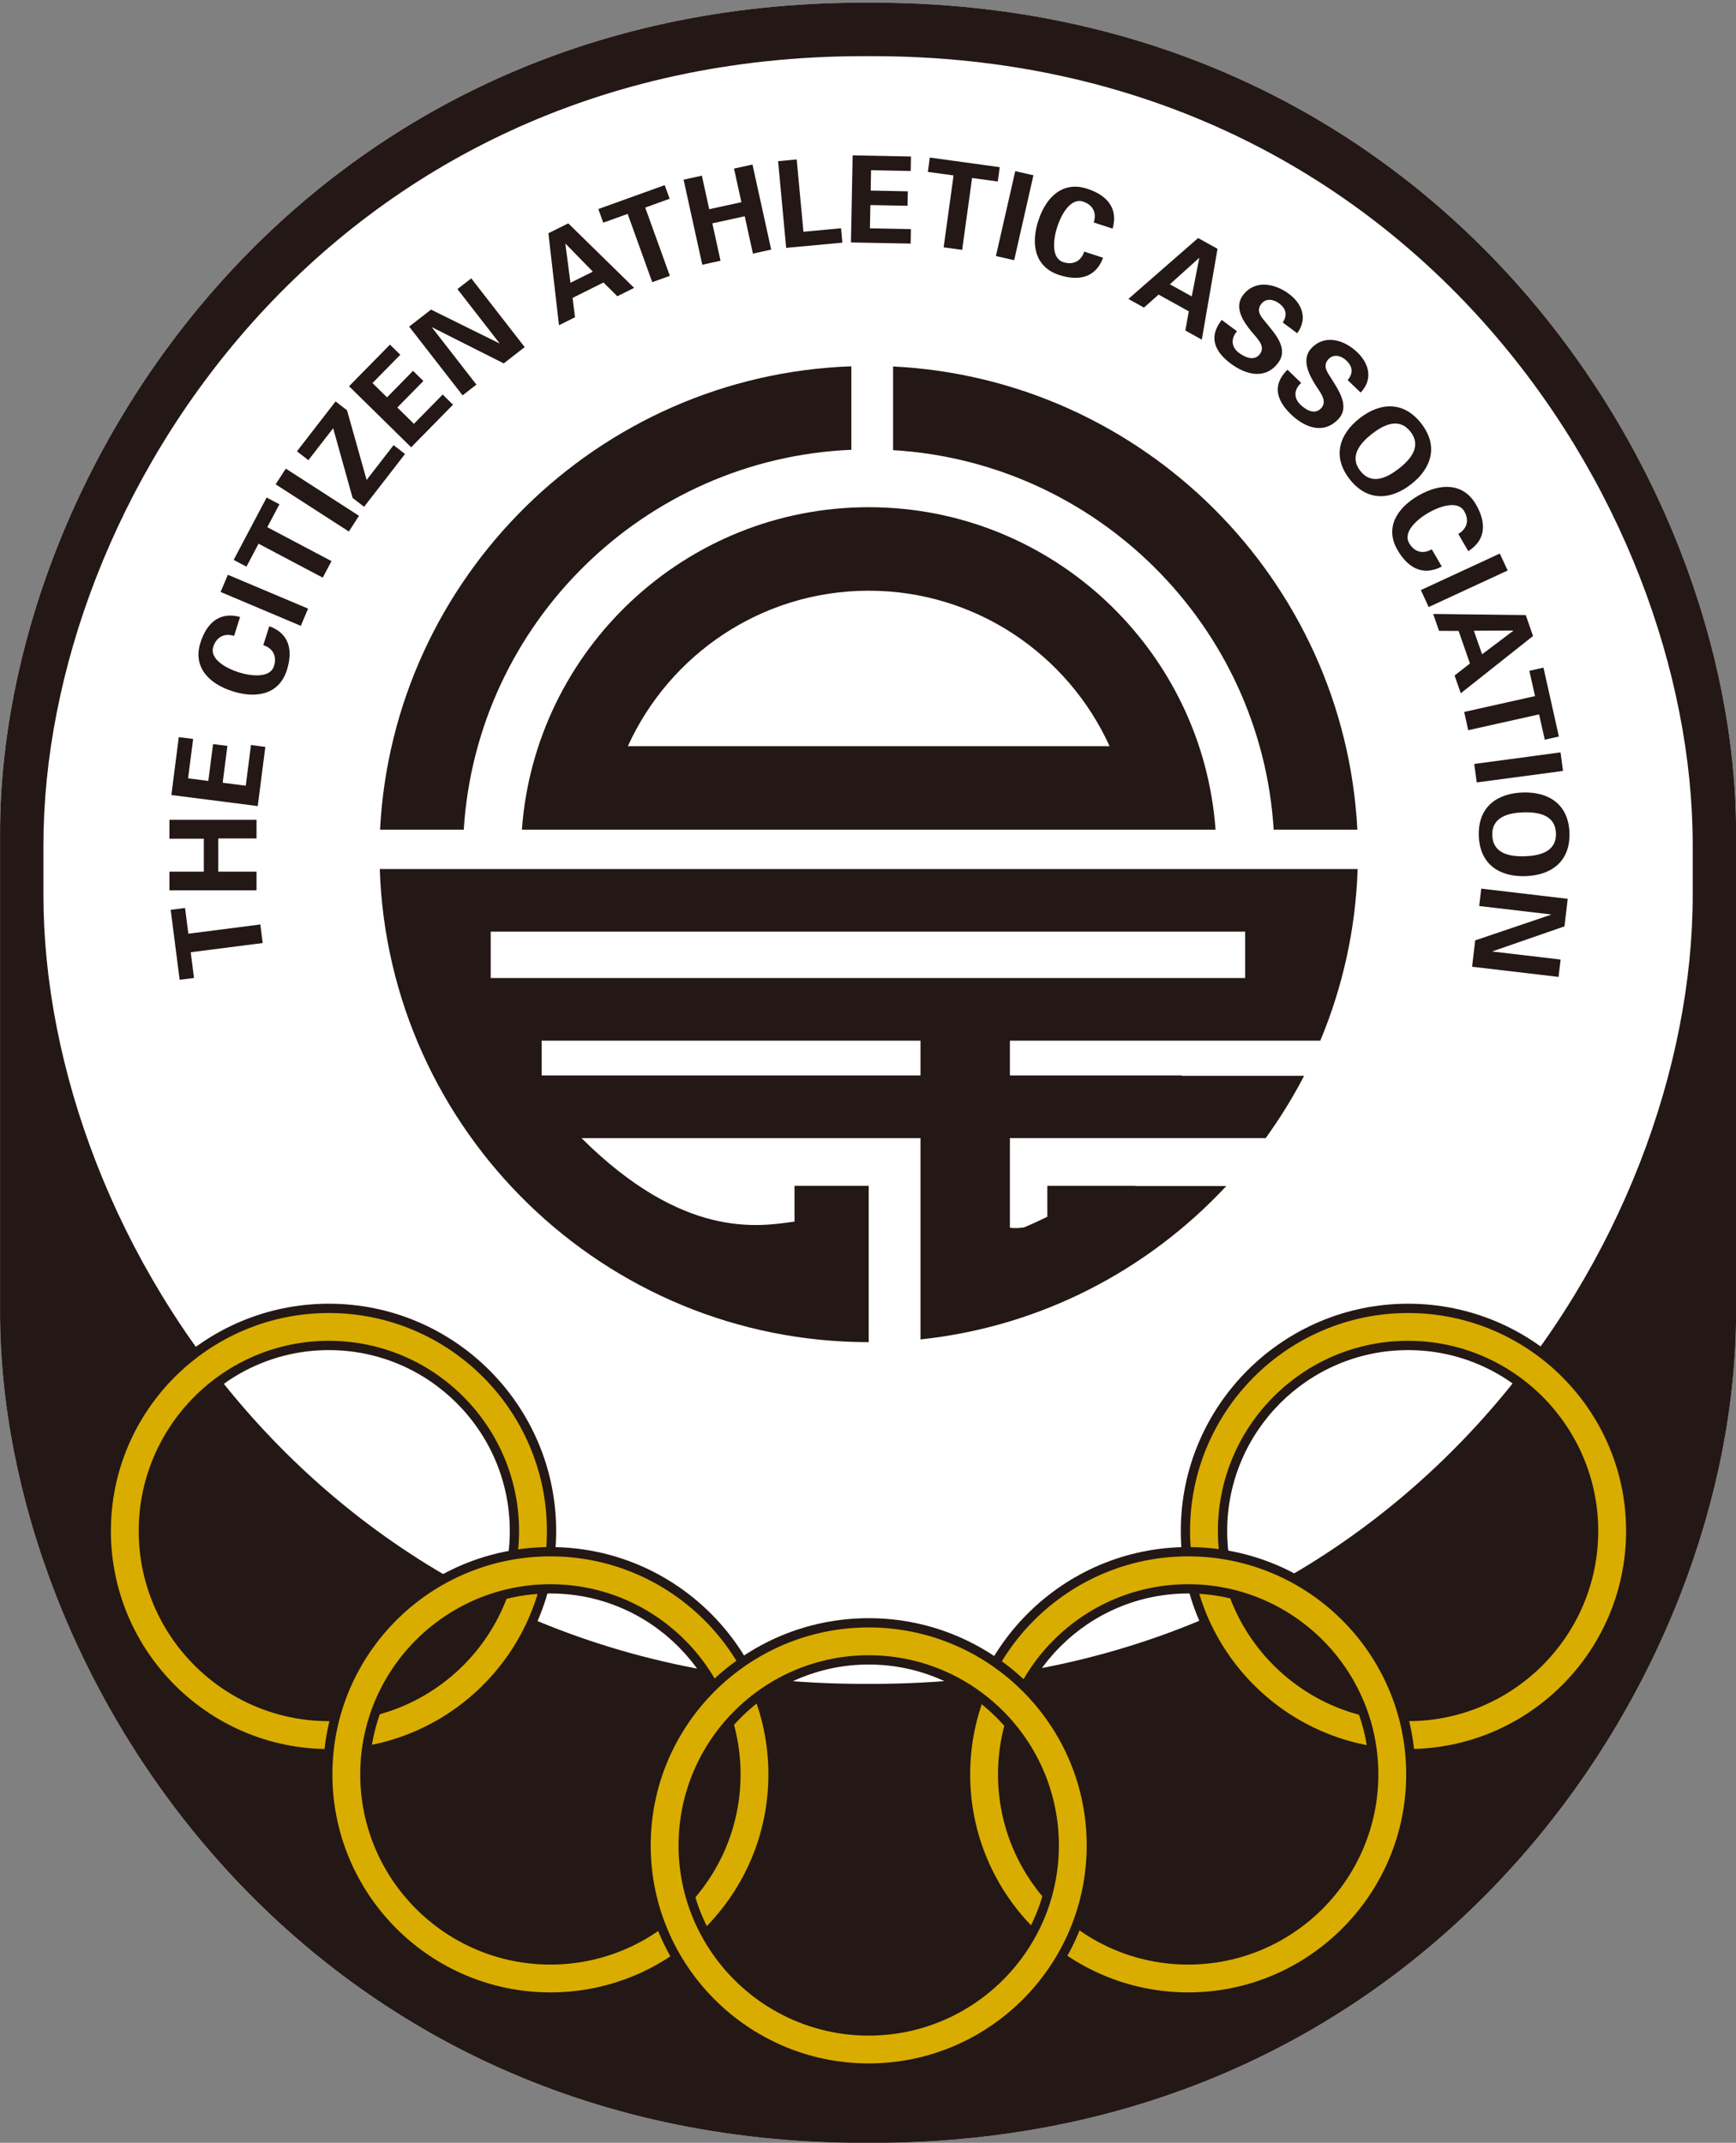 <?xml version="1.0" encoding="UTF-8" standalone="no"?>


<svg
   xmlns:dc="http://purl.org/dc/elements/1.1/"
   xmlns:cc="http://creativecommons.org/ns#"
   xmlns:rdf="http://www.w3.org/1999/02/22-rdf-syntax-ns#"
   xmlns:svg="http://www.w3.org/2000/svg"
   xmlns="http://www.w3.org/2000/svg"
   xmlns:sodipodi="http://sodipodi.sourceforge.net/DTD/sodipodi-0.dtd"
   xmlns:inkscape="http://www.inkscape.org/namespaces/inkscape"
   version="1.1"
   id="Layer_1"
   x="0px"
   y="0px"
   width="350"
   height="432"
   viewBox="0 0 350 432"
   enable-background="new 0 0 595.276 839.055"
   xml:space="preserve"
   inkscape:version="0.91 r13725"
   sodipodi:docname="TCAA.svg"><rect x="0" y="0" width="350" height="432" fill="#808080" stroke="none"/><defs
     id="defs4245" /><sodipodi:namedview
     pagecolor="#ffffff"
     bordercolor="#666666"
     borderopacity="1"
     objecttolerance="10"
     gridtolerance="10"
     guidetolerance="10"
     inkscape:pageopacity="0"
     inkscape:pageshadow="2"
     inkscape:window-width="1920"
     inkscape:window-height="1017"
     id="namedview4243"
     showgrid="false"
     fit-margin-top="0"
     fit-margin-left="0"
     fit-margin-right="0"
     fit-margin-bottom="0"
     inkscape:zoom="1.0082772"
     inkscape:cx="75.011023"
     inkscape:cy="94.656511"
     inkscape:window-x="-8"
     inkscape:window-y="-8"
     inkscape:window-maximized="1"
     inkscape:current-layer="Layer_1" /><g
     id="g4249"
     transform="matrix(2.309,0,0,2.309,-514.035,-755.226)"><g
       id="g4137"><path
         id="path4139"
         d="m 298.83,327.311 c 49.201,0 75.381,40.992 75.381,72.498 l 0,5.783 0,7.199 0,28.895 c 0,31.51 -26.18,72.498 -75.381,72.498 l -0.822,0 c -49.201,0 -75.381,-40.988 -75.381,-72.498 l 0,-28.895 0,-7.199 0,-5.783 c 0,-31.506 26.18,-72.498 75.381,-72.498 l 0.822,0 z"
         inkscape:connector-curvature="0"
         style="fill:#ffffff" /><path
         id="path4141"
         d="m 298.83,327.311 -0.822,0 c -49.201,0 -75.381,40.992 -75.381,72.498 l 0,5.783 0,7.199 0,28.895 c 0,31.51 26.18,72.498 75.381,72.498 l 0.822,0 c 49.201,0 75.381,-40.988 75.381,-72.498 l 0,-28.895 0,-7.199 0,-5.783 c 0,-31.506 -26.18,-72.498 -75.381,-72.498 z m 71.594,77.918 c 0,29.932 -24.875,68.873 -71.613,68.873 l -0.783,0 c -46.738,0 -71.613,-38.941 -71.613,-68.873 l 0,-4.373 c 0,-29.932 24.875,-68.873 71.613,-68.873 l 0.783,0 c 46.738,0 71.613,38.941 71.613,68.873 l 0,4.373 z"
         inkscape:connector-curvature="0"
         style="fill:#231815" /><path
         id="path4143"
         d="m 231.9,460.754 c 0,10.723 8.719,19.441 19.439,19.441 10.719,0 19.439,-8.719 19.439,-19.441 0,-10.715 -8.721,-19.441 -19.439,-19.441 -10.72,0 -19.439,8.726 -19.439,19.441 z m 3.239,0 c 0,-8.93 7.268,-16.197 16.201,-16.197 8.932,0 16.199,7.267 16.199,16.197 0,8.938 -7.268,16.203 -16.199,16.203 -8.934,0 -16.201,-7.266 -16.201,-16.203 z"
         inkscape:connector-curvature="0"
         style="fill:#d9ac00" /><path
         id="path4145"
         d="m 231.496,460.754 c 0,10.945 8.9,19.848 19.844,19.848 10.943,0 19.844,-8.902 19.844,-19.848 0,-10.938 -8.9,-19.844 -19.844,-19.844 -10.944,0 -19.844,8.906 -19.844,19.844 z m 0.809,0 c 0,-10.492 8.537,-19.031 19.035,-19.031 10.494,0 19.035,8.539 19.035,19.031 0,10.498 -8.541,19.039 -19.035,19.039 -10.498,0 -19.035,-8.541 -19.035,-19.039 z"
         inkscape:connector-curvature="0"
         style="fill:#231815" /><path
         id="path4147"
         d="m 234.734,460.754 c 0,9.156 7.449,16.605 16.605,16.605 9.154,0 16.605,-7.449 16.605,-16.605 0,-9.152 -7.451,-16.605 -16.605,-16.605 -9.155,-10e-4 -16.605,7.453 -16.605,16.605 z m 0.811,0 c 0,-8.707 7.086,-15.793 15.795,-15.793 8.709,0 15.795,7.086 15.795,15.793 0,8.711 -7.086,15.797 -15.795,15.797 -8.709,0 -15.795,-7.086 -15.795,-15.797 z"
         inkscape:connector-curvature="0"
         style="fill:#231815" /><path
         id="path4149"
         d="m 251.242,482.004 c 0,10.719 8.721,19.441 19.441,19.441 10.717,0 19.438,-8.723 19.438,-19.441 0,-10.719 -8.721,-19.438 -19.438,-19.438 -10.72,0 -19.441,8.719 -19.441,19.438 z m 3.24,0 c 0,-8.934 7.266,-16.199 16.201,-16.199 8.932,0 16.199,7.266 16.199,16.199 0,8.933 -7.268,16.201 -16.199,16.201 -8.935,0 -16.201,-7.267 -16.201,-16.201 z"
         inkscape:connector-curvature="0"
         style="fill:#d9ac00" /><path
         id="path4151"
         d="m 250.838,482.004 c 0,10.941 8.902,19.848 19.846,19.848 10.939,0 19.842,-8.906 19.842,-19.848 0,-10.942 -8.902,-19.846 -19.842,-19.846 -10.944,0 -19.846,8.905 -19.846,19.846 z m 0.808,0 c 0,-10.496 8.539,-19.035 19.037,-19.035 10.494,0 19.033,8.539 19.033,19.035 0,10.496 -8.539,19.037 -19.033,19.037 -10.498,0 -19.037,-8.541 -19.037,-19.037 z"
         inkscape:connector-curvature="0"
         style="fill:#231815" /><path
         id="path4153"
         d="m 254.076,482.004 c 0,9.158 7.449,16.609 16.607,16.609 9.154,0 16.603,-7.451 16.603,-16.609 0,-9.156 -7.449,-16.602 -16.603,-16.602 -9.158,0 -16.607,7.446 -16.607,16.602 z m 0.813,0 c 0,-8.707 7.082,-15.793 15.795,-15.793 8.707,0 15.793,7.086 15.793,15.793 0,8.711 -7.086,15.797 -15.793,15.797 -8.713,0 -15.795,-7.086 -15.795,-15.797 z"
         inkscape:connector-curvature="0"
         style="fill:#231815" /><path
         id="path4155"
         d="m 326.129,460.754 c 0,10.723 8.725,19.441 19.441,19.441 10.721,0 19.441,-8.719 19.441,-19.441 0,-10.715 -8.721,-19.441 -19.441,-19.441 -10.717,0 -19.441,8.726 -19.441,19.441 z m 3.24,0 c 0,-8.93 7.27,-16.197 16.201,-16.197 8.932,0 16.201,7.267 16.201,16.197 0,8.938 -7.269,16.203 -16.201,16.203 -8.931,0 -16.201,-7.266 -16.201,-16.203 z"
         inkscape:connector-curvature="0"
         style="fill:#d9ac00" /><path
         id="path4157"
         d="m 325.725,460.754 c 0,10.945 8.906,19.848 19.846,19.848 10.943,0 19.846,-8.902 19.846,-19.848 0,-10.938 -8.902,-19.844 -19.846,-19.844 -10.94,0 -19.846,8.906 -19.846,19.844 z m 0.808,0 c 0,-10.492 8.543,-19.031 19.037,-19.031 10.494,0 19.037,8.539 19.037,19.031 0,10.498 -8.543,19.039 -19.037,19.039 -10.494,0 -19.037,-8.541 -19.037,-19.039 z"
         inkscape:connector-curvature="0"
         style="fill:#231815" /><path
         id="path4159"
         d="m 328.965,460.754 c 0,9.156 7.447,16.605 16.605,16.605 9.154,0 16.605,-7.449 16.605,-16.605 0,-9.152 -7.451,-16.605 -16.605,-16.605 -9.158,-10e-4 -16.605,7.453 -16.605,16.605 z m 0.81,0 c 0,-8.707 7.088,-15.793 15.795,-15.793 8.707,0 15.797,7.086 15.797,15.793 0,8.711 -7.09,15.797 -15.797,15.797 -8.707,0 -15.795,-7.086 -15.795,-15.797 z"
         inkscape:connector-curvature="0"
         style="fill:#231815" /><path
         id="path4161"
         d="m 306.932,482.004 c 0,10.719 8.721,19.441 19.438,19.441 10.719,0 19.441,-8.723 19.441,-19.441 0,-10.719 -8.723,-19.438 -19.441,-19.438 -10.718,0 -19.438,8.719 -19.438,19.438 z m 3.236,0 c 0,-8.934 7.267,-16.199 16.201,-16.199 8.936,0 16.201,7.266 16.201,16.199 0,8.933 -7.266,16.201 -16.201,16.201 -8.934,0 -16.201,-7.267 -16.201,-16.201 z"
         inkscape:connector-curvature="0"
         style="fill:#d9ac00" /><path
         id="path4163"
         d="m 306.523,482.004 c 0,10.941 8.906,19.848 19.846,19.848 10.945,0 19.846,-8.906 19.846,-19.848 0,-10.942 -8.9,-19.846 -19.846,-19.846 -10.939,0 -19.846,8.905 -19.846,19.846 z m 0.811,0 c 0,-10.496 8.541,-19.035 19.035,-19.035 10.496,0 19.037,8.539 19.037,19.035 0,10.496 -8.541,19.037 -19.037,19.037 -10.494,0 -19.035,-8.541 -19.035,-19.037 z"
         inkscape:connector-curvature="0"
         style="fill:#231815" /><path
         id="path4165"
         d="m 309.764,482.004 c 0,9.158 7.449,16.609 16.605,16.609 9.158,0 16.605,-7.451 16.605,-16.609 0,-9.156 -7.447,-16.602 -16.605,-16.602 -9.156,0 -16.605,7.446 -16.605,16.602 z m 0.812,0 c 0,-8.707 7.086,-15.793 15.793,-15.793 8.711,0 15.797,7.086 15.797,15.793 0,8.711 -7.086,15.797 -15.797,15.797 -8.707,0 -15.793,-7.086 -15.793,-15.797 z"
         inkscape:connector-curvature="0"
         style="fill:#231815" /><path
         id="path4167"
         d="m 279.035,488.209 c 0,10.721 8.721,19.439 19.439,19.439 10.721,0 19.44,-8.719 19.44,-19.439 0,-10.721 -8.719,-19.439 -19.44,-19.439 -10.718,0 -19.439,8.718 -19.439,19.439 z m 3.24,0 c 0,-8.932 7.268,-16.197 16.199,-16.197 8.934,0 16.203,7.266 16.203,16.197 0,8.932 -7.27,16.201 -16.203,16.201 -8.931,0 -16.199,-7.269 -16.199,-16.201 z"
         inkscape:connector-curvature="0"
         style="fill:#d9ac00" /><path
         id="path4169"
         d="m 278.631,488.209 c 0,10.943 8.902,19.842 19.844,19.842 10.943,0 19.848,-8.898 19.848,-19.842 0,-10.943 -8.904,-19.842 -19.848,-19.842 -10.942,0 -19.844,8.899 -19.844,19.842 z m 0.808,0 c 0,-10.498 8.541,-19.033 19.035,-19.033 10.498,0 19.035,8.535 19.035,19.033 0,10.494 -8.537,19.033 -19.035,19.033 -10.494,0 -19.035,-8.539 -19.035,-19.033 z"
         inkscape:connector-curvature="0"
         style="fill:#231815" /><path
         id="path4171"
         d="m 281.871,488.209 c 0,9.154 7.449,16.605 16.603,16.605 9.156,0 16.605,-7.451 16.605,-16.605 0,-9.154 -7.449,-16.605 -16.605,-16.605 -9.154,-10e-4 -16.603,7.451 -16.603,16.605 z m 0.809,0 c 0,-8.709 7.088,-15.795 15.795,-15.795 8.711,0 15.795,7.086 15.795,15.795 0,8.709 -7.084,15.795 -15.795,15.795 -8.707,0 -15.795,-7.086 -15.795,-15.795 z"
         inkscape:connector-curvature="0"
         style="fill:#231815" /></g><g
       id="g4173"><path
         id="path4175"
         d="m 300.603,359.078 0,7.305 c 17.815,1.061 32.123,15.34 33.234,33.141 l 7.305,0 c -1.126,-21.825 -18.703,-39.37 -40.539,-40.446 z"
         inkscape:connector-curvature="0"
         style="fill:#231815" /><path
         id="path4177"
         d="m 296.959,366.352 0,-7.289 c -22.119,0.777 -40.016,18.438 -41.152,40.461 l 7.309,0 c 1.124,-18.004 15.741,-32.403 33.843,-33.172 z"
         inkscape:connector-curvature="0"
         style="fill:#231815" /><path
         id="path4179"
         d="m 298.475,371.365 c -16.002,0 -29.145,12.443 -30.283,28.158 l 60.568,0 c -1.141,-15.714 -14.28,-28.158 -30.285,-28.158 z m -21.03,20.867 c 3.627,-7.998 11.69,-13.576 21.029,-13.576 9.344,0 17.4,5.578 21.033,13.576 l -42.062,0 z"
         inkscape:connector-curvature="0"
         style="fill:#231815" /><path
         id="path4181"
         d="m 325.813,417.941 4.057,0 8.037,0 c 1.936,-4.641 3.088,-9.691 3.258,-14.984 l -6.645,0 -0.645,0 -70.801,0 -3.478,0 -3.813,0 c 0.754,22.906 19.606,41.309 42.691,41.309 l 0,-4.137 0,-3.152 0,-6.363 -6.478,0 0,3.125 c -3.18,0.453 -9.707,1.551 -18.6,-7.289 l 29.6,0 0,10.227 0,4.621 0,2.73 c 10.506,-1.109 19.869,-6.059 26.707,-13.395 l -7.939,0 0,-0.02 -7.693,0 0,2.707 c -0.668,0.328 -1.348,0.641 -2.039,0.926 -0.422,0.068 -0.838,0.078 -1.23,0.033 l 0,-7.83 2.389,0 10.453,0 9.494,0 c 1.24,-1.727 2.373,-3.535 3.352,-5.438 l -10.676,0 0,-0.033 -15.012,0 0,-3.037 15.011,0 z m -60.344,-5.468 0,-4.049 65.877,0 0,4.049 -65.877,0 z m 37.527,8.505 -33.08,0 0,-3.037 33.08,0 0,3.037 z"
         inkscape:connector-curvature="0"
         style="fill:#231815" /></g><g
       id="g4183"><path
         id="path4185"
         d="m 238.309,412.629 -0.783,-6.109 1.254,-0.162 0.289,2.246 6.285,-0.807 0.207,1.621 -6.285,0.805 0.285,2.246 -1.252,0.16 z"
         inkscape:connector-curvature="0"
         style="fill:#231815" /><path
         id="path4187"
         d="m 245.021,404.816 -7.604,0 0,-1.631 3.002,0 0,-2.877 -3.002,0 0,-1.652 7.604,0 0,1.631 -3.34,0 0,2.898 3.34,0 0,1.631 z"
         inkscape:connector-curvature="0"
         style="fill:#231815" /><path
         id="path4189"
         d="m 237.586,396.496 0.646,-5.055 1.254,0.158 -0.441,3.438 1.766,0.228 0.414,-3.219 1.254,0.16 -0.414,3.217 2.016,0.258 0.455,-3.551 1.254,0.162 -0.662,5.168 -7.542,-0.964 z"
         inkscape:connector-curvature="0"
         style="fill:#231815" /><path
         id="path4191"
         d="m 243.061,382.604 c -0.76,-0.252 -1.52,0.018 -1.816,0.949 -0.348,1.105 1.199,1.904 2.215,2.225 1.012,0.324 2.738,0.56 3.086,-0.545 0.297,-0.934 -0.17,-1.59 -0.936,-1.82 l 0.525,-1.656 c 1.795,0.645 2.064,2.168 1.535,3.832 -0.664,2.1 -2.619,2.518 -4.736,1.848 -2.119,-0.674 -3.477,-2.141 -2.811,-4.238 0.527,-1.666 1.621,-2.754 3.461,-2.25 l -0.523,1.655 z"
         inkscape:connector-curvature="0"
         style="fill:#231815" /><path
         id="path4193"
         d="m 249.523,380.221 -0.635,1.502 -7.004,-2.957 0.635,-1.502 7.004,2.957 z"
         inkscape:connector-curvature="0"
         style="fill:#231815" /><path
         id="path4195"
         d="m 243.025,375.965 2.879,-5.445 1.117,0.59 -1.059,2 5.605,2.963 -0.764,1.443 -5.605,-2.963 -1.055,2.002 -1.118,-0.59 z"
         inkscape:connector-curvature="0"
         style="fill:#231815" /><path
         id="path4197"
         d="m 253.967,372.115 -0.883,1.373 -6.393,-4.121 0.887,-1.371 6.389,4.119 z"
         inkscape:connector-curvature="0"
         style="fill:#231815" /><path
         id="path4199"
         d="m 253.412,370.557 -1.699,-6.088 -2.164,2.789 -0.998,-0.773 3.373,-4.355 1,0.773 1.711,6.082 2.352,-3.039 1,0.773 -3.574,4.611 -1.001,-0.773 z"
         inkscape:connector-curvature="0"
         style="fill:#231815" /><path
         id="path4201"
         d="m 253.1,360.803 3.574,-3.635 0.9,0.887 -2.428,2.471 1.269,1.248 2.272,-2.314 0.902,0.887 -2.273,2.314 1.449,1.424 2.51,-2.555 0.902,0.885 -3.654,3.719 -5.423,-5.331 z"
         inkscape:connector-curvature="0"
         style="fill:#231815" /><path
         id="path4203"
         d="m 266.607,358.809 -6.246,-3.148 -0.006,0.027 3.865,4.973 -1.207,0.938 -4.664,-6.002 1.91,-1.486 5.959,2.945 0.002,-0.031 -3.656,-4.705 1.207,-0.936 4.664,6.002 -1.828,1.423 z"
         inkscape:connector-curvature="0"
         style="fill:#231815" /><path
         id="path4205"
         d="m 272.432,351.77 -0.443,-3.402 0.018,-0.008 2.379,2.438 -1.954,0.972 z m 0.396,3.011 -0.209,-1.691 2.695,-1.344 1.209,1.199 1.469,-0.73 -5.75,-5.633 -1.736,0.863 0.924,8.031 1.398,-0.695 z"
         inkscape:connector-curvature="0"
         style="fill:#231815" /><path
         id="path4207"
         d="m 274.867,345.332 5.795,-2.088 0.43,1.188 -2.131,0.771 2.15,5.961 -1.537,0.555 -2.148,-5.965 -2.131,0.77 -0.428,-1.192 z"
         inkscape:connector-curvature="0"
         style="fill:#231815" /><path
         id="path4209"
         d="m 283.943,350.195 -1.633,-7.428 1.596,-0.35 0.643,2.93 2.809,-0.615 -0.645,-2.932 1.613,-0.355 1.633,7.426 -1.594,0.352 -0.717,-3.262 -2.828,0.621 0.717,3.262 -1.594,0.351 z"
         inkscape:connector-curvature="0"
         style="fill:#231815" /><path
         id="path4211"
         d="m 291.268,348.723 -0.705,-7.57 1.623,-0.152 0.59,6.315 3.283,-0.307 0.115,1.258 -4.906,0.456 z"
         inkscape:connector-curvature="0"
         style="fill:#231815" /><path
         id="path4213"
         d="m 297.072,340.645 5.092,0.1 -0.023,1.264 -3.461,-0.068 -0.033,1.779 3.242,0.064 -0.027,1.262 -3.24,-0.063 -0.041,2.031 3.578,0.07 -0.023,1.264 -5.211,-0.1 0.147,-7.603 z"
         inkscape:connector-curvature="0"
         style="fill:#231815" /><path
         id="path4215"
         d="m 303.81,340.836 6.105,0.84 -0.172,1.252 -2.242,-0.309 -0.867,6.279 -1.617,-0.223 0.867,-6.277 -2.244,-0.309 0.17,-1.253 z"
         inkscape:connector-curvature="0"
         style="fill:#231815" /><path
         id="path4217"
         d="m 311.176,349.797 -1.594,-0.361 1.688,-7.412 1.588,0.359 -1.682,7.414 z"
         inkscape:connector-curvature="0"
         style="fill:#231815" /><path
         id="path4219"
         d="m 318.119,346.504 c 0.264,-0.758 0,-1.52 -0.932,-1.824 -1.102,-0.357 -1.916,1.18 -2.244,2.191 -0.332,1.012 -0.582,2.734 0.516,3.094 0.932,0.305 1.594,-0.156 1.832,-0.918 l 1.648,0.539 c -0.662,1.789 -2.184,2.043 -3.844,1.5 -2.092,-0.684 -2.496,-2.645 -1.805,-4.756 0.691,-2.109 2.174,-3.455 4.266,-2.77 1.664,0.543 2.736,1.648 2.215,3.482 l -1.652,-0.538 z"
         inkscape:connector-curvature="0"
         style="fill:#231815" /><path
         id="path4221"
         d="m 324.77,351.902 2.549,-2.297 0.018,0.012 -0.658,3.342 -1.909,-1.057 z m -2.262,2.034 1.279,-1.135 2.635,1.461 -0.299,1.676 1.436,0.795 1.373,-7.93 -1.695,-0.939 -6.088,5.316 1.359,0.756 z"
         inkscape:connector-curvature="0"
         style="fill:#231815" /><path
         id="path4223"
         d="m 334.631,355.238 c 0.41,-0.656 0.305,-1.205 -0.332,-1.676 -0.48,-0.359 -1.156,-0.471 -1.555,0.063 -0.488,0.658 0.047,1.176 0.475,1.691 0.752,0.928 1.928,2.207 1.014,3.434 -1.125,1.512 -2.83,1.055 -4.143,0.078 -1.392,-1.037 -1.98,-2.313 -0.791,-3.816 l 1.332,0.992 c -0.553,0.637 -0.504,1.383 0.184,1.893 0.523,0.389 1.332,0.744 1.818,0.094 0.533,-0.717 -0.299,-1.416 -0.721,-1.941 -0.697,-0.846 -1.574,-2.102 -0.768,-3.182 1.037,-1.395 2.779,-1.055 4.031,-0.125 1.182,0.879 1.623,2.207 0.713,3.434 l -1.257,-0.939 z"
         inkscape:connector-curvature="0"
         style="fill:#231815" /><path
         id="path4225"
         d="m 340.297,360.266 c 0.49,-0.598 0.457,-1.152 -0.111,-1.703 -0.43,-0.418 -1.09,-0.615 -1.553,-0.137 -0.568,0.592 -0.105,1.17 0.258,1.738 0.627,1.016 1.629,2.436 0.568,3.535 -1.313,1.355 -2.947,0.684 -4.121,-0.449 -1.246,-1.207 -1.664,-2.551 -0.297,-3.891 l 1.195,1.156 c -0.629,0.563 -0.676,1.307 -0.064,1.898 0.469,0.455 1.23,0.91 1.793,0.326 0.623,-0.643 -0.111,-1.441 -0.463,-2.018 -0.586,-0.926 -1.293,-2.285 -0.358,-3.256 1.207,-1.248 2.895,-0.689 4.014,0.395 1.061,1.022 1.33,2.397 0.27,3.494 l -1.131,-1.088 z"
         inkscape:connector-curvature="0"
         style="fill:#231815" /><path
         id="path4227"
         d="m 345.779,364.768 c 0.992,1.268 0.02,2.418 -1.006,3.221 -1.031,0.805 -2.379,1.477 -3.375,0.205 -0.99,-1.268 -0.017,-2.418 1.008,-3.223 1.032,-0.805 2.379,-1.473 3.373,-0.203 z m -5.308,4.154 c 1.551,1.98 3.605,1.818 5.369,0.435 1.77,-1.381 2.42,-3.336 0.867,-5.318 -1.553,-1.98 -3.604,-1.818 -5.373,-0.436 -1.764,1.381 -2.414,3.337 -0.863,5.319 z"
         inkscape:connector-curvature="0"
         style="fill:#231815" /><path
         id="path4229"
         d="m 349.955,373.697 c 0.695,-0.391 1.012,-1.133 0.52,-1.978 -0.58,-1.002 -2.215,-0.397 -3.135,0.135 -0.92,0.533 -2.256,1.648 -1.676,2.65 0.492,0.848 1.289,0.945 1.975,0.535 l 0.873,1.504 c -1.688,0.891 -2.994,0.066 -3.867,-1.447 -1.107,-1.904 -0.096,-3.631 1.826,-4.746 1.922,-1.111 3.922,-1.127 5.027,0.775 0.875,1.514 0.94,3.059 -0.672,4.076 l -0.871,-1.504 z"
         inkscape:connector-curvature="0"
         style="fill:#231815" /><path
         id="path4231"
         d="m 347.369,380.082 -0.685,-1.48 6.896,-3.191 0.686,1.48 -6.897,3.191 z"
         inkscape:connector-curvature="0"
         style="fill:#231815" /><path
         id="path4233"
         d="m 351.314,382.15 3.432,-0.016 0.006,0.022 -2.719,2.051 -0.719,-2.057 z m -3.039,0.01 1.707,0.008 0.99,2.844 -1.342,1.047 0.543,1.551 6.307,-4.998 -0.633,-1.828 -8.086,-0.096 0.514,1.472 z"
         inkscape:connector-curvature="0"
         style="fill:#231815" /><path
         id="path4235"
         d="m 357.393,385.375 1.344,6.012 -1.23,0.275 -0.498,-2.209 -6.188,1.383 -0.352,-1.596 6.186,-1.381 -0.496,-2.211 1.234,-0.273 z"
         inkscape:connector-curvature="0"
         style="fill:#231815" /><path
         id="path4237"
         d="m 351.564,395.397 -0.217,-1.615 7.535,-1.01 0.217,1.619 -7.535,1.006 z"
         inkscape:connector-curvature="0"
         style="fill:#231815" /><path
         id="path4239"
         d="m 358.484,399.84 c 0.047,1.607 -1.418,1.961 -2.719,2.002 -1.307,0.041 -2.789,-0.221 -2.842,-1.83 -0.053,-1.609 1.418,-1.961 2.719,-2.002 1.307,-0.039 2.79,0.22 2.842,1.83 z m -6.738,0.209 c 0.08,2.516 1.828,3.6 4.068,3.529 2.242,-0.07 3.924,-1.26 3.848,-3.777 -0.082,-2.516 -1.834,-3.598 -4.074,-3.527 -2.242,0.07 -3.922,1.257 -3.842,3.775 z"
         inkscape:connector-curvature="0"
         style="fill:#231815" /><path
         id="path4241"
         d="m 351.43,409.188 6.623,-2.244 -0.016,-0.023 -6.256,-0.734 0.178,-1.518 7.551,0.889 -0.285,2.404 -6.277,2.178 0.02,0.023 5.922,0.697 -0.182,1.516 -7.549,-0.889 0.271,-2.299 z"
         inkscape:connector-curvature="0"
         style="fill:#231815" /></g></g></svg>
